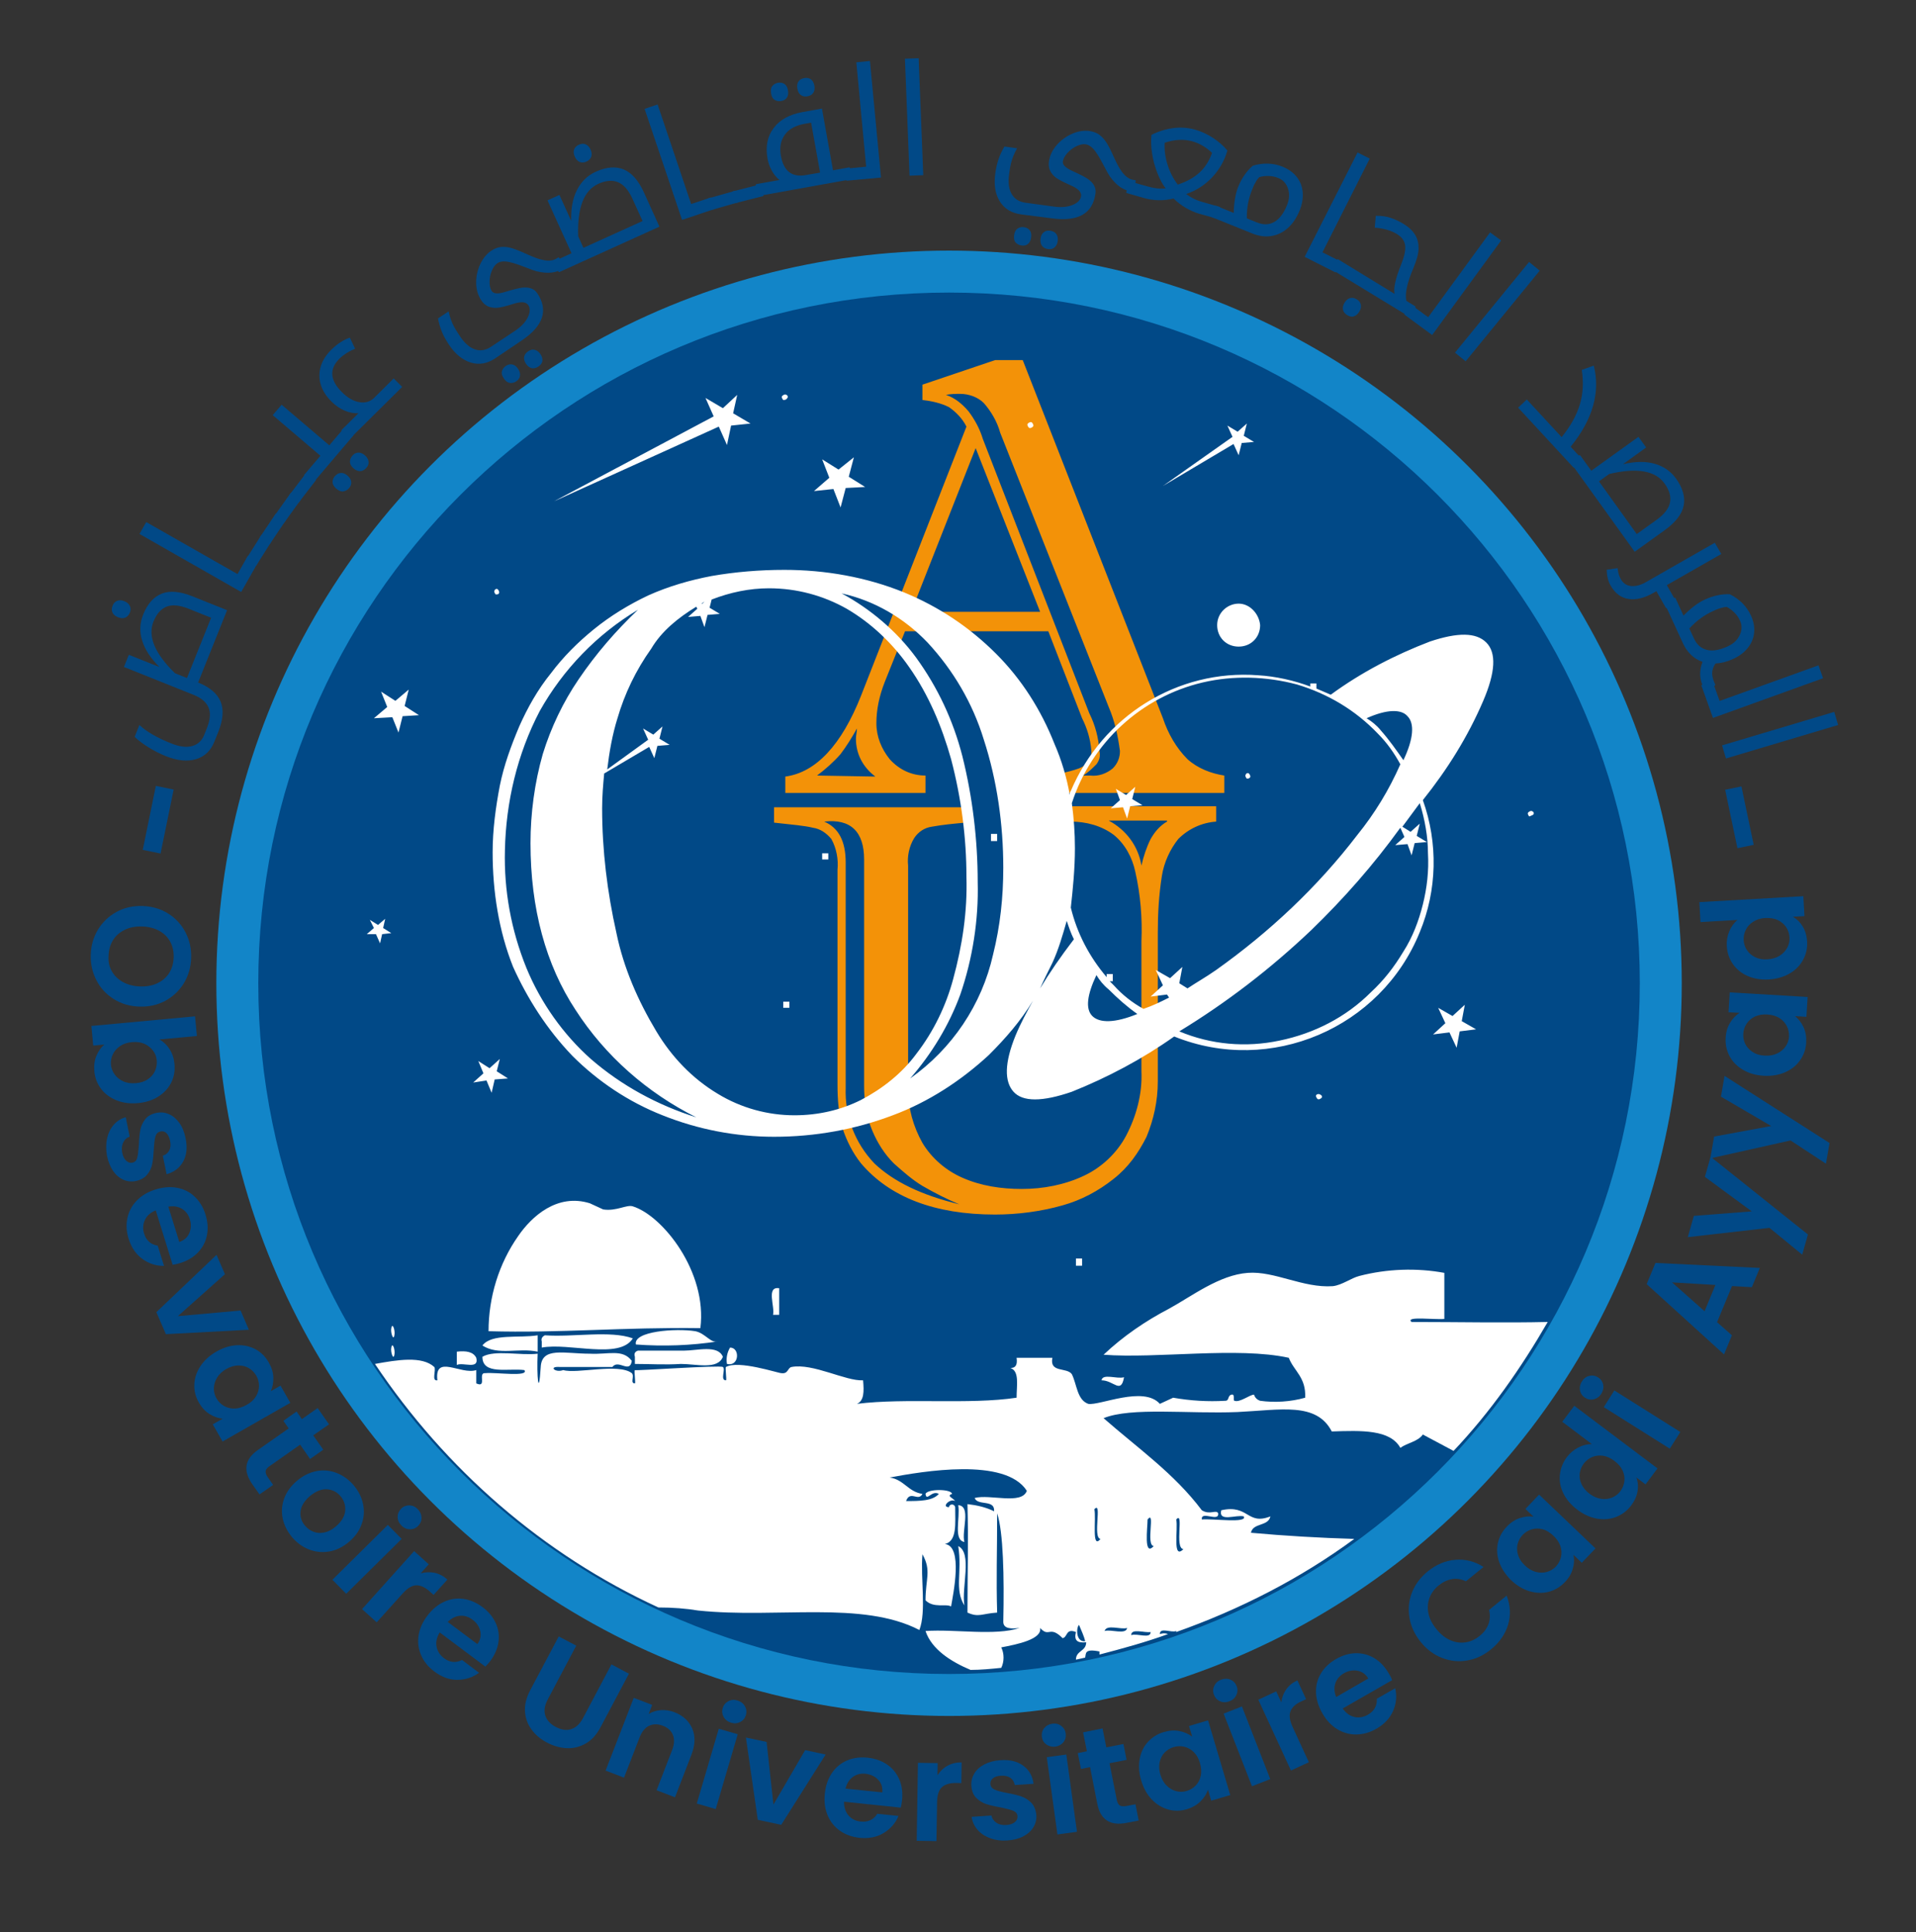 <?xml version="1.0" encoding="utf-8"?>
<!-- Generator: Adobe Illustrator 24.0.0, SVG Export Plug-In . SVG Version: 6.00 Build 0)  -->
<svg version="1.1" id="Calque_1" xmlns="http://www.w3.org/2000/svg" xmlns:xlink="http://www.w3.org/1999/xlink" x="0px" y="0px"
	 viewBox="0 0 187.23 188.82" style="enable-background:new 0 0 187.23 188.82;" xml:space="preserve">
<rect x="0" y="0" width="187.23" height="188.82" fill="#333333" stroke="none"/>
<style type="text/css">
	.st0{fill:#1285C8;}
	.st1{fill:#014987;}
	.st2{fill:#F39208;}
	.st3{fill:#FFFFFF;}
</style>
<g>
	<circle class="st0" cx="92.74" cy="96.09" r="71.6"/>
	<path class="st1" d="M160.24,96.09c0,37.3-30.2,67.5-67.5,67.5s-67.5-30.2-67.5-67.5s30.2-67.5,67.5-67.5l0,0
		C130.04,28.59,160.24,58.79,160.24,96.09z"/>
	<path class="st2" d="M104.64,80.29c1.5,0,3,0.4,4.2,1.3c1.1,0.9,1.8,2.2,2.1,3.6c0.5,2.2,0.7,4.5,0.6,6.8v12.7
		c0.1,2.2-0.5,4.4-1.5,6.3c-0.9,1.7-2.4,3.1-4.1,3.9c-1.9,0.9-4,1.3-6.1,1.3c-2,0-4-0.3-5.8-1.1c-1.6-0.7-3-1.9-3.9-3.4
		c-0.9-1.6-1.4-3.4-1.4-5.2v-21.9c-0.1-0.9,0.1-1.9,0.6-2.7c0.4-0.6,1-1,1.7-1.1c1.1-0.2,2.2-0.3,3.3-0.4v-1.5h-18.7v1.5
		c1.8,0.2,3,0.3,3.8,0.5c0.7,0.1,1.3,0.5,1.8,1.1c0.5,0.9,0.7,2,0.6,3v21c0,1.4,0.1,2.9,0.5,4.3c0.4,1.2,1,2.4,1.8,3.4
		c2.8,3.3,7.2,5,13.1,5c2.2,0,4.5-0.3,6.6-0.9c1.8-0.5,3.5-1.4,5-2.6c1.4-1.1,2.4-2.5,3.2-4.1c0.7-1.7,1.1-3.5,1.1-5.4v-14.5
		c0-1.9,0.1-3.7,0.4-5.6c0.2-1.3,0.8-2.6,1.6-3.6c1-1,2.3-1.6,3.7-1.7v-1.5h-14.2L104.64,80.29L104.64,80.29z M85.44,113.69
		c-1.9-2-2.9-4.6-2.8-7.4v-22c0-2.1-0.7-3.4-2.1-4c2.6-0.3,3.9,1,3.9,3.7v22.1c0,1.5,0.2,3,0.8,4.4c0.5,1.2,1.2,2.3,2.1,3.2
		c0.9,0.8,1.8,1.6,2.8,2.2c1.2,0.7,2.4,1.3,3.6,1.8C90.04,116.79,87.34,115.49,85.44,113.69z M114.04,80.29c-0.7,0.4-1.2,1-1.6,1.7
		c-0.4,0.8-0.7,1.7-0.9,2.6c-0.3-1.9-1.5-3.5-3.2-4.4h5.7V80.29z M116.04,74.19c-1.1-1.1-1.9-2.5-2.4-4l-13.7-35h-2.7l-7.1,2.4v1.5
		c0.9,0.1,1.8,0.3,2.6,0.7c0.7,0.5,1.3,1.1,1.7,1.9l-10.3,26.3c-1.9,4.8-4.4,7.5-7.4,7.9v1.6h13.7v-1.7c-1.4,0-2.6-0.6-3.5-1.6
		c-0.8-1-1.3-2.2-1.3-3.5c0-1.4,0.3-2.7,0.8-4l2-5h14l3.3,8.5c0.5,1,0.8,2,0.9,3.1c0.1,0.8-0.4,1.5-1.2,1.8
		c-1.1,0.4-2.3,0.6-3.4,0.7v1.7h17.6v-1.7C118.34,75.59,117.04,75.09,116.04,74.19L116.04,74.19z M79.84,75.79
		c0.8-0.6,1.6-1.3,2.3-2.1c0.6-0.8,1.1-1.6,1.6-2.5c0,0.3-0.1,0.7-0.1,1c0,1.5,0.7,2.8,1.9,3.7L79.84,75.79z M89.04,59.79l6.3-16
		l6.3,16H89.04z M108.74,75.09c-0.6,0.5-1.4,0.8-2.2,0.7h-0.7c0.5-0.3,0.9-0.7,1.3-1.1c0.3-0.4,0.4-0.8,0.3-1.3
		c-0.1-1.3-0.4-2.5-1-3.7l-10.4-26.8c-0.3-1-0.8-1.9-1.4-2.7c-0.6-0.7-1.3-1.3-2.2-1.6c0.5-0.1,0.9-0.1,1.4-0.1
		c0.8,0,1.7,0.3,2.3,0.9c0.7,0.8,1.3,1.8,1.6,2.9l10.6,26.8c0.6,1.4,0.9,2.8,1.1,4.3C109.44,73.99,109.24,74.59,108.74,75.09z"/>
	<path class="st3" d="M77.14,97.89h-0.6v0.6h0.6V97.89z M137.94,129.19c-0.7-0.6,2.3-0.2,3.2-0.3v-4.5c-2.7-0.5-5.6-0.4-8.3,0.3
		c-0.8,0.2-1.7,0.9-2.6,1c-2.9,0.2-5.7-1.5-8.3-1.3c-2.8,0.2-5.5,2.3-7.7,3.5c-2.3,1.2-4.5,2.7-6.4,4.5c5.2,0.4,13.1-0.8,18.1,0.3
		c0.5,1.3,1.7,1.9,1.6,3.9c-1.4,0.4-3,0.5-4.4,0.3c-0.3-0.1-0.5-0.3-0.6-0.6c-0.4,0-1.4,0.8-1.9,0.6c-0.2,0,0.1-0.7-0.3-0.6
		c-0.4,0.1-0.2,0.6-0.6,0.6c-1.7,0.1-3.4,0-5.1-0.3c-0.4,0.2-0.9,0.4-1.3,0.6c-1.6-1.8-5.9,0.2-7,0c-1.1-0.4-1.1-1.9-1.6-2.9
		c-0.5-0.7-2.2-0.1-1.9-1.6h-3.5c0.1,0.7-0.1,1-0.6,1c0.9,0.3,0.6,1.7,0.6,2.9c-4.7,0.7-10.8,0-15.6,0.6c0.7-0.3,0.7-1.2,0.6-2.3
		c-1.7,0.1-4.9-1.7-7-1.3c-0.4,0.1-0.3,0.7-1,0.6c-0.3,0-4.2-1.3-5.4-0.6c-0.1,0,0.1,1.3,0,1.3c-0.6,0,0-1.1-0.3-1.3
		c-0.3-0.2-8.7,0.4-8.6,0.3c-0.1,0.1,0.1,1.3,0,1.3c-0.5,0,0-0.7-0.3-1c-1.3-1-5.4,0.1-6.7-0.3c-0.8,0.3-1.5-0.4-0.3-0.3h5.1
		c0.6-0.8,1.7,0.7,1.9-0.6c-0.9-1.2-2.3-0.6-4.1-0.7c-2.5,0-4.7-0.7-4.8,1.3c-0.2,3.2-0.4,0.8-0.3-1.3c-1.7,0.2-4.2-0.4-5.4,0.3
		c0,1.8,2.5,1.1,4.1,1.3c0.5,0.7-2.8,0.2-3.8,0.3c-0.8-0.1,0.2,1.5-0.9,1v-1.3c-1.5,0.5-4.1-1.6-3.8,1c-0.6,0.1-0.1-1-0.3-1.3
		c-1.2-1.1-3.6-0.7-5.8-0.3c6.9,10.3,16.4,18.6,27.7,23.8c1.4,0,2.7,0.1,3.9,0.3c7.7,0.8,16-1,21.6,1.9c0.7-1.8,0.1-5,0.3-7.4
		c0.9,1.6,0.3,2.4,0.3,4.5c0.8,0.8,2,0.3,2.5,0.6c0.2-1.2,1.2-5.9-0.6-6.1c1.2-0.3,1-2,1-3.6c-0.1-0.4-0.6-0.3-0.6,0
		c-0.8,0,0.1-0.9,0.6-0.6c-0.2-0.3-0.9-0.5-0.3-0.7c-0.1-0.5-2.4-0.5-2.6,0c0.1,0.8,0.6-0.4,1.3,0c-0.6,0.7-1.9,0.7-3.2,0.7
		c0.4-1.1,1.2,0.1,1.6-0.7c-1.4-0.2-1.8-1.4-3.2-1.6c3.2-0.6,11.3-2,13.4,1.3c-0.5,1.4-3.6,0.3-5.1,0.7c0.3,0.8,2,0.1,1.9,1.3
		c-0.8-0.4-1.7-0.6-2.6-0.7c0.1,3.8,0,6.4,0,10.6c1.1,0.5,1.4,0.1,2.9,0c-0.1-3.4,0-5.8,0-9.7c0.6,1.8,0.7,6.2,0.6,10.6
		c0,0.7,0.8,0.7,1.6,0.6c-2.4,0.8-6.3,0.1-9.2,0.3c0.6,1.8,2.5,3,4.4,3.8c1,0,2-0.1,3-0.2c0.3-0.6,0.3-1.4,0-2
		c1.6-0.3,4-0.8,3.8-1.9c0.9,1,0.9-0.3,2.2,1c0.5-0.1,0.3-1,1.3-0.6c-0.2,0.8,0.1,1.1,1,1c0,0.9-1,0.8-1,1.7l0.9-0.2
		c0.1-0.4-0.1-0.9,1.4-0.6c0,0.1,0,0.2,0,0.3c2.3-0.6,4.5-1.2,6.7-2c-0.3-0.1-0.5-0.1-0.8,0c0-0.7,1.1-0.1,1.6-0.3c0,0,0,0,0,0.1
		c6.2-2.2,12.1-5.2,17.4-9.1c-3.4-0.1-6.8-0.3-10.1-0.6c0.2-1,1.7-0.6,1.9-1.6c-2.3,0.9-2.1-1.2-4.8-0.6c-0.3,1.2,1.5,0.4,2.2,0.6
		c0.4,0.7-3,0.2-4.1,0.3c-0.1-0.9,1.7,0.3,1.6-0.6c-0.2-0.4-0.8,0.2-1.6-0.3c-2.7-3.6-6.3-6.1-9.6-9c2.7-1.1,8.3-0.4,13.1-0.6
		c4.2-0.2,7.7-1,9.2,1.9c2.9-0.1,5.7-0.2,6.7,1.6c0.7-0.5,1.7-0.6,2.2-1.3l3,1.6c3.6-3.8,6.6-8.1,9.2-12.6
		C147.04,129.29,142.54,129.19,137.94,129.19z M104.84,158.79 M105.44,158.79c0.2,0.5,0.5,1.1,0.6,1.6
		C105.14,160.49,105.14,159.09,105.44,158.79z M114.94,148.49c0.8-0.9-0.2,2.8,0.7,2.9C114.54,152.49,115.14,149.39,114.94,148.49z
		 M106.94,147.49c0.8-0.9-0.2,2.8,0.6,2.9C106.64,151.49,107.14,148.39,106.94,147.49L106.94,147.49z M112.14,148.49
		c0.8-1-0.2,2.5,0.6,2.6C111.74,152.19,112.14,149.29,112.14,148.49z M112.44,159.49c0,0.7-1.3,0.1-1.9,0.3
		C110.54,159.09,111.84,159.59,112.44,159.49L112.44,159.49z M110.14,159.09c-0.1,0.7-1.6,0.1-2.2,0.3
		C108.14,158.69,109.54,159.29,110.14,159.09z M98.04,145.89 M109.84,134.59c-0.7,0.2-2.1-0.4-2.2,0.3
		C108.84,134.89,109.54,136.29,109.84,134.59L109.84,134.59z M94.24,150.69c-0.3-1.1,0.7-3.5-0.6-3.6
		C93.84,148.39,93.14,150.49,94.24,150.69z M97.44,81.49h-0.6v0.7h0.6V81.49z M93.64,151.09c0.4,2.6-0.4,4.2,0.6,5.8
		C93.94,155.09,95.04,151.79,93.64,151.09L93.64,151.09z M80.94,83.39h-0.6v0.6h0.6V83.39z M66.54,133.29c1.5,0,3.6,0.6,4.1-0.7
		c-0.5-1.2-2.5-0.6-3.8-0.6c-1.6,0-3.2,0-4.5,0c-0.3,0.1-0.4,0.3-0.3,0.6v0.7C63.44,133.29,65.04,133.39,66.54,133.29z
		 M46.54,132.69c-0.3-0.6-1-0.7-1.9-0.6v1.3C45.24,133.09,46.84,133.89,46.54,132.69z M61.84,130.79c-2.2-0.8-5.8-0.1-8.6-0.3
		c-0.2,0.1-0.4,0.3-0.3,0.6v0.6C55.64,131.19,60.54,132.89,61.84,130.79z M52.54,132.09v-1.6c-1.8,0.3-4.5-0.2-5.4,1
		C48.74,132.49,50.64,131.69,52.54,132.09z M71.04,133.29c1.2,0.3,1.3-1.6,0.3-1.6C71.04,132.19,70.94,132.79,71.04,133.29z
		 M62.14,131.39c2.7,0.2,5.4,0.1,8-0.3c-0.7,0.2-1.2-0.8-2.2-1C66.04,129.79,61.84,130.09,62.14,131.39z M61.84,117.89
		c-0.6-0.2-1.6,0.5-2.9,0.3c-0.4-0.2-0.9-0.4-1.3-0.6c-3.2-1-5.7,1.3-7,3.2c-1.9,2.7-2.9,6-2.9,9.3c6.9,0.2,13.2-0.4,20.7-0.3
		C69.14,124.29,64.74,118.79,61.84,117.89L61.84,117.89z M38.24,131.69c-0.1,0.4,0.2,1.3,0.3,0.7
		C38.64,131.89,38.34,131.09,38.24,131.69z M38.24,129.79c-0.1,0.4,0.2,1.3,0.3,0.7C38.64,129.99,38.34,129.19,38.24,129.79z
		 M105.74,123.69v-0.7h-0.6v0.7H105.74z M76.14,128.49v-2.6c-1.3-0.2-0.4,1.8-0.6,2.6H76.14z M149.84,79.59c0.1-0.1,0-0.3-0.1-0.3
		l0,0c-0.1-0.1-0.3,0-0.4,0.1c-0.1,0.1,0,0.3,0.1,0.4C149.64,79.69,149.74,79.69,149.84,79.59L149.84,79.59z M100.94,41.69
		c0.1-0.1,0-0.3-0.1-0.4c-0.1-0.1-0.3,0-0.4,0.1c-0.1,0.1,0,0.3,0.1,0.4S100.84,41.79,100.94,41.69L100.94,41.69z M48.74,57.99
		c0.1-0.1,0-0.3-0.1-0.4c-0.1-0.1-0.3,0-0.3,0.1l0,0c-0.1,0.1,0,0.3,0.1,0.4l0,0C48.54,58.09,48.74,58.09,48.74,57.99z M81.44,47.79
		l0.7,1.8l0.5-1.9l1.9-0.1l-1.6-1l0.5-1.9l-1.5,1.2l-1.6-1l0.7,1.8l-1.5,1.3L81.44,47.79z M76.94,38.89c0.1-0.1,0-0.3-0.1-0.3l0,0
		c-0.1-0.1-0.3,0-0.4,0.1c-0.1,0.1,0,0.3,0.1,0.4C76.64,39.09,76.84,39.09,76.94,38.89z M120.54,43.39l0.5,1.1l0.3-1.2l1.2-0.1
		l-1-0.6l0.3-1.2l-0.9,0.8l-1-0.6l0.5,1.1l-6.8,4.8L120.54,43.39z M70.24,41.69l0.8,1.8l0.4-1.9l1.9-0.2l-1.7-1l0.4-1.8l-1.4,1.3
		l-1.7-1l0.8,1.8l-15.6,8.3L70.24,41.69z M121.04,58.99c-1.1,0-2.1,0.9-2.1,2.1s0.9,2.1,2.1,2.1s2.1-0.9,2.1-2.1l0,0
		C123.04,59.99,122.14,58.99,121.04,58.99z M128.64,106.99c-0.1,0.1,0,0.3,0.1,0.4c0.1,0.1,0.3,0,0.4-0.1l0,0c0.1-0.1,0-0.3-0.1-0.3
		l0,0C128.94,106.89,128.74,106.89,128.64,106.99L128.64,106.99z M47.54,105.59l0.5,1.2l0.3-1.3l1.3-0.1l-1.1-0.7l0.3-1.2l-1,0.9
		l-1.1-0.7l0.5,1.2l-1,0.9L47.54,105.59z M38.34,70.09l0.6,1.5l0.4-1.6l1.6-0.1l-1.4-0.9l0.4-1.6l-1.3,1.1l-1.4-0.9l0.6,1.5
		l-1.3,1.1L38.34,70.09z M122.14,75.99c0.1-0.1,0-0.3-0.1-0.4c-0.1-0.1-0.3,0-0.3,0.1c-0.1,0.1,0,0.3,0.1,0.4l0,0
		C121.94,76.09,122.04,76.09,122.14,75.99z M36.74,91.29l0.4,0.9l0.2-0.9l0.9-0.1l-0.8-0.5l0.2-0.9l-0.7,0.6l-0.8-0.5l0.4,0.8
		l-0.7,0.6H36.74z M109.74,78.89l0.4,1.1l0.3-1.2l1.2-0.1l-1-0.6l0.3-1.2l-0.9,0.8l-1-0.6l0.4,1.1l-0.9,0.8L109.74,78.89z
		 M141.64,100.89l0.7,1.5l0.3-1.6l1.6-0.2l-1.4-0.8l0.3-1.6l-1.2,1.1l-1.4-0.8l0.7,1.5l-1.2,1.1L141.64,100.89z M55.94,103.19
		c2.5,2.5,5.5,4.5,8.8,5.8c3.5,1.4,7.2,2.1,10.9,2.1c4,0,7.9-0.7,11.6-2.1c3.5-1.3,6.7-3.4,9.4-5.9c1.6-1.6,3.1-3.3,4.3-5.3
		c-0.6,1.1-1.2,2.2-1.7,3.4c-1.1,2.7-1.1,4.5-0.2,5.5s2.8,1,5.7,0c3.5-1.4,6.9-3.2,10-5.4c9.4,3.8,20.2-0.8,24-10.2
		c1.7-4.1,1.8-8.7,0.3-12.9c2.4-3,4.4-6.2,5.9-9.7c1.2-2.8,1.3-4.7,0.3-5.7s-2.8-1-5.5-0.1c-3.4,1.3-6.7,3-9.7,5.2
		c-0.5-0.2-0.9-0.4-1.4-0.6v-0.5h-0.6v0.3c-1.6-0.6-3.4-1-5.1-1.1c-7.9-0.6-15.2,4-18.3,11.3c-0.1,0.1-0.1,0.3-0.1,0.4
		c-0.3-1.7-0.8-3.4-1.5-5c-1.3-3.3-3.2-6.3-5.7-8.8c-2.6-2.6-5.6-4.6-9-6c-3.7-1.5-7.7-2.2-11.7-2.2c-2.4,0-4.8,0.2-7.1,0.6
		c-2.1,0.4-4.2,1-6.2,1.9c-1.9,0.9-3.7,2-5.3,3.3s-3,2.7-4.2,4.3c-1.3,1.6-2.3,3.4-3.1,5.2c-0.8,1.9-1.5,3.8-1.9,5.8
		c-0.4,2.1-0.7,4.3-0.7,6.5c0,3.8,0.6,7.7,2,11.2C51.54,97.59,53.44,100.59,55.94,103.19z M106.74,99.29c-0.7-0.7-0.5-2.1,0.4-4
		c0.3,0.5,0.7,1,1.2,1.4c0.9,0.9,1.8,1.7,2.8,2.4C108.94,99.99,107.44,99.99,106.74,99.29z M114.94,97.19 M139.54,83.39
		c0.1,1.7-0.1,3.4-0.5,5c-0.4,1.6-1,3.2-1.9,4.6c-0.9,1.5-1.9,2.8-3.2,4c-2.4,2.4-5.5,4-8.9,4.7c-3.3,0.7-6.7,0.4-9.8-0.9
		c4.6-2.8,8.9-6.1,12.9-9.9c3.2-3.1,6.1-6.4,8.7-10l0.4,0.9l-0.9,0.8l1.2-0.1l0.4,1.1l0.3-1.2l1.2-0.1l-1-0.6l0.3-1.2l-0.9,0.8
		l-0.8-0.5c0.6-0.8,1.1-1.5,1.7-2.3C139.24,80.09,139.54,81.79,139.54,83.39z M137.54,69.99c0.7,0.7,0.6,2.2-0.4,4.3
		c-0.7-1-1.4-2-2.2-2.9c-0.4-0.5-0.9-0.9-1.4-1.2C135.54,69.29,136.94,69.29,137.54,69.99L137.54,69.99z M105.04,82.89
		c0-1.5-0.1-2.9-0.3-4.4c1.9-5.9,6.8-10.4,12.8-11.8c3-0.7,6.2-0.6,9.2,0.2c3,0.9,5.7,2.5,7.9,4.8c0.9,0.9,1.6,1.9,2.2,3
		c-1.1,2.5-2.5,4.8-4.2,6.9c-3.9,5.1-8.6,9.5-13.8,13.2c-1,0.7-1.9,1.2-2.8,1.8l-0.8-0.5l0.3-1.6l-1.2,1.1l-1.4-0.8l0.7,1.5
		l-1.2,1.1l1.6-0.2l0.2,0.3c-0.8,0.4-1.6,0.8-2.5,1.1c-1.1-0.6-2.1-1.4-2.9-2.3c-0.1-0.1-0.3-0.3-0.4-0.4h0.3v-0.7h-0.6v0.3
		c-1.7-2-2.9-4.3-3.5-6.8C104.84,86.89,105.04,84.89,105.04,82.89z M102.84,94.09c0.6-1.3,1-2.7,1.4-4.1c0.2,0.6,0.4,1.2,0.7,1.8
		c-1.3,1.7-2.4,3.3-3.3,4.8C102.04,95.69,102.44,94.89,102.84,94.09z M90.64,62.79c2.5,2.7,4.4,5.9,5.5,9.5c1.3,4,1.9,8.3,1.9,12.5
		c0,2.9-0.3,5.7-1,8.5c-1.1,4.9-4,9.2-8.1,12.1c2.1-2.4,3.8-5.2,4.9-8.2c1.2-3.5,1.8-7.3,1.7-11c0-4.1-0.5-8.3-1.5-12.3
		c-0.9-3.5-2.4-6.7-4.5-9.6c-1.9-2.6-4.5-4.8-7.3-6.3C85.44,58.69,88.34,60.39,90.64,62.79z M68.84,58.79l-0.2,0.2h-0.1L68.84,58.79
		z M68.04,59.29l0.1,0.2l-0.9,0.8l1.2-0.1l0.4,1.1l0.3-1.2l1.2-0.1l-1-0.6l0.2-0.8c1.8-0.7,3.7-1.1,5.6-1.1c2.7,0,5.3,0.7,7.6,2
		c2.4,1.4,4.5,3.4,6.1,5.7c1.9,2.7,3.2,5.8,4.1,9c1,3.8,1.5,7.7,1.5,11.5c0.1,3.4-0.4,6.7-1.3,10c-0.7,2.6-1.9,5.1-3.6,7.3
		c-1.4,1.9-3.3,3.4-5.4,4.5c-2,1-4.2,1.5-6.5,1.5c-2.6,0-5.2-0.7-7.5-2.1c-2.5-1.5-4.5-3.6-6-6.1c-1.8-3-3.2-6.2-3.9-9.6
		c-0.9-4-1.4-8.1-1.4-12.2c0-1.2,0.1-2.3,0.2-3.4l4.4-2.6l0.5,1.1l0.3-1.2l1.2-0.1l-1-0.6l0.3-1.2l-0.9,0.8l-1-0.6l0.5,1.1l-4,2.9
		c0.2-1.7,0.5-3.4,1-5c0.7-2.4,1.8-4.7,3.3-6.8C64.64,61.69,66.24,60.39,68.04,59.29L68.04,59.29z M52.74,69.49
		c2.3-4.1,5.6-7.5,9.6-9.9c-2.2,2.1-4.1,4.3-5.8,6.8c-1.5,2.2-2.7,4.7-3.5,7.3c-0.8,2.8-1.2,5.8-1.2,8.7c0,6.4,1.5,11.9,4.4,16.3
		c2.9,4.5,7,8.1,11.8,10.5c-3.8-1.2-7.3-3.1-10.3-5.7c-2.7-2.4-4.9-5.5-6.3-8.9c-1.5-3.7-2.2-7.6-2.1-11.5
		C49.44,78.39,50.54,73.69,52.74,69.49z"/>
</g>
<g>
	<path class="st1" d="M15.69,83.41l-1.74-0.36l1.28-6.25l1.74,0.36L15.69,83.41z"/>
	<path class="st1" d="M9.57,90.85c0.45-0.74,1.05-1.31,1.81-1.73c0.76-0.42,1.61-0.61,2.56-0.58c0.93,0.03,1.77,0.28,2.5,0.74
		c0.73,0.46,1.3,1.08,1.69,1.84c0.4,0.77,0.58,1.6,0.55,2.5c-0.03,0.91-0.27,1.73-0.71,2.46c-0.45,0.73-1.05,1.3-1.81,1.72
		c-0.76,0.41-1.61,0.6-2.54,0.57c-0.94-0.03-1.78-0.28-2.51-0.74c-0.73-0.46-1.3-1.07-1.69-1.84c-0.4-0.77-0.58-1.6-0.55-2.5
		C8.89,92.41,9.13,91.59,9.57,90.85z M10.92,94.9c0.25,0.45,0.61,0.8,1.09,1.07c0.48,0.26,1.04,0.41,1.68,0.43
		c0.64,0.02,1.21-0.08,1.7-0.32s0.87-0.56,1.14-0.99c0.27-0.43,0.42-0.94,0.44-1.51s-0.09-1.09-0.33-1.54
		c-0.24-0.45-0.6-0.81-1.07-1.07c-0.47-0.26-1.03-0.41-1.67-0.43c-0.64-0.02-1.21,0.08-1.7,0.32s-0.88,0.57-1.15,1
		s-0.42,0.94-0.44,1.52C10.56,93.94,10.67,94.45,10.92,94.9z"/>
	<path class="st1" d="M16.57,102.53c0.27,0.41,0.43,0.9,0.48,1.45c0.06,0.65-0.04,1.25-0.31,1.8c-0.27,0.55-0.69,1.01-1.25,1.37
		s-1.23,0.58-2,0.65c-0.78,0.07-1.48-0.02-2.1-0.27s-1.13-0.62-1.51-1.12c-0.38-0.5-0.6-1.07-0.66-1.71
		c-0.05-0.57,0.01-1.07,0.2-1.52s0.44-0.81,0.77-1.1l-1.08,0.1l-0.18-1.92l10.13-0.94l0.18,1.92l-3.66,0.34
		C15.98,101.8,16.3,102.11,16.57,102.53z M14.46,105.46c0.32-0.22,0.55-0.49,0.69-0.81c0.14-0.32,0.2-0.66,0.17-1.02
		c-0.03-0.35-0.15-0.67-0.36-0.95s-0.49-0.51-0.84-0.67c-0.36-0.16-0.76-0.21-1.22-0.17c-0.46,0.04-0.85,0.17-1.17,0.39
		c-0.32,0.22-0.56,0.49-0.71,0.81s-0.21,0.66-0.18,1c0.03,0.36,0.16,0.68,0.37,0.97c0.21,0.29,0.49,0.51,0.85,0.67
		c0.35,0.16,0.77,0.21,1.23,0.17C13.76,105.81,14.15,105.68,14.46,105.46z"/>
	<path class="st1" d="M10.47,111.23c0.12-0.53,0.34-0.97,0.66-1.33s0.71-0.6,1.16-0.72l0.38,1.9c-0.28,0.09-0.49,0.28-0.63,0.57
		s-0.17,0.61-0.1,0.98c0.07,0.36,0.2,0.63,0.39,0.8c0.18,0.17,0.39,0.24,0.61,0.19c0.24-0.05,0.4-0.21,0.47-0.48
		s0.12-0.69,0.16-1.26c0.02-0.58,0.07-1.07,0.14-1.45c0.07-0.38,0.23-0.73,0.48-1.05c0.24-0.32,0.62-0.53,1.12-0.63
		c0.41-0.08,0.81-0.04,1.2,0.13s0.73,0.46,1.02,0.86s0.49,0.91,0.61,1.51c0.18,0.89,0.1,1.64-0.24,2.26
		c-0.34,0.62-0.88,1.03-1.62,1.24l-0.37-1.81c0.29-0.09,0.5-0.26,0.63-0.51c0.13-0.26,0.16-0.57,0.08-0.94
		c-0.07-0.34-0.19-0.59-0.35-0.75c-0.16-0.16-0.36-0.22-0.58-0.17c-0.25,0.05-0.42,0.21-0.5,0.49c-0.08,0.28-0.13,0.7-0.16,1.25
		c-0.03,0.57-0.08,1.04-0.15,1.42c-0.07,0.38-0.23,0.73-0.48,1.04c-0.25,0.32-0.62,0.53-1.11,0.64c-0.43,0.09-0.84,0.05-1.23-0.12
		c-0.39-0.17-0.73-0.46-1.01-0.86c-0.28-0.41-0.48-0.91-0.6-1.5C10.35,112.33,10.35,111.76,10.47,111.23z"/>
	<path class="st1" d="M16.87,123.6l-1.65-5.32c-0.51,0.21-0.87,0.52-1.06,0.94c-0.2,0.42-0.22,0.86-0.08,1.33
		c0.21,0.68,0.66,1.08,1.33,1.18l0.62,1.98c-0.77,0.01-1.47-0.22-2.1-0.67c-0.64-0.46-1.09-1.12-1.36-1.98
		c-0.22-0.7-0.26-1.38-0.12-2.03s0.44-1.22,0.92-1.71c0.47-0.49,1.08-0.85,1.83-1.08c0.75-0.23,1.46-0.29,2.13-0.16
		c0.66,0.13,1.24,0.42,1.71,0.88c0.48,0.46,0.83,1.04,1.05,1.76c0.21,0.69,0.26,1.36,0.13,2c-0.13,0.64-0.42,1.2-0.87,1.67
		c-0.45,0.47-1.03,0.82-1.74,1.04C17.33,123.52,17.09,123.57,16.87,123.6z M17.52,121.37c0.47-0.16,0.8-0.44,0.98-0.87
		s0.2-0.87,0.05-1.35c-0.14-0.46-0.4-0.8-0.77-1.02c-0.37-0.22-0.81-0.3-1.33-0.21L17.52,121.37z"/>
	<path class="st1" d="M17.38,128.62l6.13-0.55l0.81,1.88l-8.11,0.43l-0.93-2.15l5.88-5.6l0.82,1.89L17.38,128.62z"/>
	<path class="st1" d="M23.16,131.46c0.67-0.03,1.27,0.11,1.82,0.4c0.54,0.3,0.97,0.73,1.29,1.3c0.28,0.49,0.43,0.98,0.44,1.47
		c0.01,0.48-0.07,0.92-0.24,1.32l0.94-0.54l0.96,1.68l-6.62,3.78l-0.96-1.68l0.97-0.55c-0.43-0.04-0.86-0.19-1.28-0.45
		c-0.42-0.26-0.77-0.64-1.05-1.13c-0.32-0.56-0.47-1.15-0.44-1.77c0.02-0.62,0.22-1.21,0.59-1.78c0.37-0.56,0.89-1.04,1.57-1.43
		C21.82,131.7,22.49,131.49,23.16,131.46z M25.01,136.46c0.2-0.33,0.3-0.67,0.3-1.03s-0.09-0.69-0.27-1
		c-0.18-0.31-0.42-0.55-0.72-0.73c-0.3-0.18-0.64-0.26-1.03-0.26c-0.38,0-0.77,0.12-1.17,0.34c-0.4,0.23-0.7,0.51-0.9,0.84
		c-0.21,0.33-0.31,0.68-0.32,1.04c-0.01,0.36,0.08,0.69,0.25,0.99c0.18,0.31,0.42,0.56,0.73,0.74c0.31,0.18,0.66,0.27,1.04,0.26
		c0.38-0.01,0.78-0.13,1.18-0.36C24.51,137.07,24.81,136.79,25.01,136.46z"/>
	<path class="st1" d="M29.33,141.18l-3.02,2.12c-0.21,0.15-0.33,0.3-0.35,0.47c-0.02,0.17,0.05,0.37,0.22,0.61l0.51,0.73l-1.33,0.93
		l-0.7-0.99c-0.93-1.33-0.75-2.45,0.54-3.35l3.01-2.11l-0.52-0.74l1.29-0.91l0.52,0.74l1.54-1.08l1.11,1.59l-1.54,1.08l0.98,1.4
		l-1.29,0.91L29.33,141.18z"/>
	<path class="st1" d="M27.62,148.36c-0.13-0.66-0.08-1.31,0.16-1.95c0.24-0.64,0.66-1.21,1.25-1.71c0.6-0.5,1.23-0.81,1.91-0.94
		s1.33-0.06,1.97,0.19c0.63,0.25,1.19,0.65,1.66,1.21c0.47,0.56,0.78,1.17,0.91,1.84c0.14,0.67,0.09,1.32-0.15,1.97
		c-0.23,0.65-0.65,1.22-1.24,1.72c-0.6,0.5-1.23,0.81-1.92,0.93c-0.68,0.11-1.34,0.05-1.98-0.2c-0.64-0.25-1.19-0.66-1.67-1.22
		C28.06,149.63,27.75,149.02,27.62,148.36z M30.64,149.69c0.33,0.13,0.68,0.15,1.06,0.07c0.38-0.08,0.75-0.27,1.12-0.59
		c0.55-0.47,0.86-0.97,0.91-1.51s-0.1-1.02-0.45-1.44c-0.35-0.42-0.8-0.65-1.34-0.68c-0.54-0.03-1.08,0.19-1.64,0.65
		c-0.55,0.47-0.86,0.96-0.93,1.49c-0.06,0.53,0.08,1,0.44,1.42C30.04,149.37,30.31,149.57,30.64,149.69z"/>
	<path class="st1" d="M39.25,150.39l-5.42,5.36l-1.35-1.37l5.42-5.36L39.25,150.39z M38.86,148.25c-0.01-0.31,0.11-0.58,0.33-0.81
		c0.23-0.23,0.5-0.33,0.81-0.33c0.31,0.01,0.59,0.13,0.82,0.37c0.24,0.24,0.36,0.52,0.37,0.83s-0.11,0.58-0.33,0.81
		c-0.23,0.23-0.5,0.33-0.81,0.33c-0.31-0.01-0.59-0.13-0.82-0.37C38.98,148.83,38.86,148.56,38.86,148.25z"/>
	<path class="st1" d="M42.47,153.7c0.45,0.1,0.87,0.32,1.25,0.66l-1.35,1.5l-0.38-0.34c-0.45-0.4-0.88-0.6-1.3-0.6
		c-0.42,0.01-0.86,0.27-1.34,0.8l-2.54,2.82l-1.43-1.29l5.09-5.67l1.43,1.29l-0.79,0.88C41.57,153.63,42.02,153.61,42.47,153.7z"/>
	<path class="st1" d="M47.43,162.87l-4.46-3.34c-0.29,0.47-0.4,0.93-0.31,1.38s0.32,0.83,0.72,1.13c0.57,0.43,1.16,0.49,1.77,0.18
		l1.66,1.25c-0.62,0.46-1.32,0.68-2.1,0.69s-1.54-0.27-2.26-0.81c-0.59-0.44-1.02-0.96-1.29-1.58c-0.27-0.61-0.36-1.25-0.26-1.92
		c0.1-0.67,0.38-1.32,0.85-1.94c0.47-0.63,1.02-1.09,1.63-1.37s1.25-0.38,1.9-0.29c0.65,0.09,1.28,0.36,1.88,0.81
		c0.58,0.43,1,0.95,1.28,1.54c0.27,0.59,0.36,1.21,0.27,1.86c-0.09,0.65-0.36,1.27-0.8,1.86C47.75,162.53,47.59,162.71,47.43,162.87
		z M46.65,160.67c0.29-0.4,0.38-0.83,0.28-1.27c-0.1-0.45-0.35-0.82-0.76-1.12c-0.38-0.29-0.79-0.41-1.22-0.38
		c-0.43,0.04-0.83,0.24-1.2,0.6L46.65,160.67z"/>
	<path class="st1" d="M56.31,160.82l-2.78,5.25c-0.31,0.58-0.39,1.09-0.25,1.56c0.14,0.46,0.48,0.84,1.02,1.13
		c0.55,0.29,1.06,0.37,1.52,0.22c0.46-0.15,0.84-0.5,1.15-1.08l2.78-5.25l1.71,0.91l-2.78,5.24c-0.38,0.72-0.86,1.25-1.44,1.58
		c-0.58,0.33-1.19,0.49-1.85,0.46s-1.3-0.21-1.94-0.55c-0.63-0.33-1.14-0.76-1.52-1.29c-0.38-0.52-0.59-1.11-0.63-1.77
		s0.14-1.35,0.52-2.07l2.78-5.24L56.31,160.82z"/>
	<path class="st1" d="M67.65,168.93c0.31,0.74,0.29,1.58-0.08,2.54l-1.61,4.17l-1.8-0.69l1.52-3.93c0.22-0.57,0.24-1.05,0.08-1.47
		c-0.17-0.41-0.49-0.71-0.98-0.9c-0.5-0.19-0.95-0.19-1.35,0c-0.4,0.19-0.71,0.57-0.93,1.14l-1.52,3.93l-1.8-0.69l2.75-7.11
		l1.8,0.69l-0.34,0.88c0.36-0.21,0.76-0.34,1.2-0.37c0.44-0.03,0.88,0.04,1.33,0.21C66.75,167.66,67.33,168.19,67.65,168.93z"/>
	<path class="st1" d="M72.09,169.48l-2.15,7.31l-1.85-0.54l2.15-7.31L72.09,169.48z M70.72,167.8c-0.15-0.27-0.19-0.56-0.1-0.87
		c0.09-0.31,0.27-0.53,0.55-0.68s0.58-0.17,0.9-0.07c0.33,0.1,0.56,0.28,0.72,0.55c0.15,0.27,0.19,0.56,0.1,0.87
		c-0.09,0.31-0.27,0.53-0.55,0.68c-0.28,0.14-0.58,0.17-0.9,0.07C71.11,168.25,70.87,168.06,70.72,167.8z"/>
	<path class="st1" d="M75.58,176.35l3.1-5.32l2,0.43l-4.34,6.87l-2.29-0.49l-1.16-8.04l2.02,0.43L75.58,176.35z"/>
	<path class="st1" d="M88.02,176.65l-5.54-0.58c-0.01,0.55,0.14,1,0.44,1.35s0.7,0.54,1.2,0.59c0.71,0.07,1.25-0.18,1.61-0.76
		l2.07,0.21c-0.29,0.71-0.78,1.26-1.45,1.67c-0.67,0.41-1.46,0.56-2.36,0.47c-0.73-0.08-1.37-0.31-1.91-0.69s-0.95-0.89-1.21-1.52
		c-0.26-0.63-0.35-1.33-0.27-2.1c0.08-0.78,0.31-1.46,0.69-2.02c0.38-0.56,0.88-0.97,1.48-1.23c0.61-0.26,1.29-0.35,2.03-0.27
		c0.72,0.08,1.35,0.3,1.89,0.67c0.54,0.37,0.93,0.86,1.19,1.46s0.34,1.27,0.27,2.01C88.12,176.19,88.08,176.43,88.02,176.65z
		 M86.22,175.16c0.04-0.49-0.09-0.91-0.41-1.24c-0.32-0.33-0.72-0.52-1.23-0.58c-0.47-0.05-0.89,0.05-1.24,0.31
		c-0.35,0.25-0.59,0.63-0.72,1.14L86.22,175.16z"/>
	<path class="st1" d="M92.6,172.55c0.4-0.22,0.86-0.33,1.37-0.32l-0.03,2.02l-0.51-0.01c-0.6-0.01-1.06,0.13-1.38,0.4
		c-0.31,0.28-0.47,0.77-0.48,1.48l-0.06,3.8l-1.93-0.03l0.12-7.62l1.93,0.03l-0.02,1.18C91.87,173.08,92.19,172.77,92.6,172.55z"/>
	<path class="st1" d="M96.74,179.63c-0.51-0.19-0.92-0.47-1.23-0.83c-0.31-0.37-0.5-0.78-0.56-1.25l1.93-0.13
		c0.06,0.29,0.22,0.52,0.48,0.7c0.26,0.18,0.58,0.25,0.96,0.23c0.37-0.02,0.65-0.12,0.84-0.28c0.2-0.16,0.29-0.35,0.27-0.58
		c-0.02-0.25-0.15-0.42-0.41-0.53c-0.26-0.11-0.67-0.21-1.23-0.33c-0.58-0.1-1.05-0.21-1.42-0.33c-0.37-0.12-0.7-0.33-0.98-0.61
		c-0.28-0.28-0.44-0.68-0.47-1.2c-0.03-0.42,0.07-0.81,0.29-1.18s0.55-0.66,0.99-0.89c0.44-0.23,0.97-0.37,1.58-0.41
		c0.91-0.06,1.64,0.12,2.21,0.54c0.57,0.42,0.91,1.01,1.01,1.77l-1.84,0.12c-0.05-0.3-0.19-0.53-0.42-0.7
		c-0.24-0.16-0.54-0.23-0.92-0.21c-0.35,0.02-0.61,0.1-0.79,0.25c-0.18,0.14-0.26,0.33-0.25,0.55c0.02,0.26,0.16,0.44,0.42,0.56
		c0.26,0.12,0.67,0.22,1.22,0.33c0.56,0.1,1.02,0.21,1.39,0.34s0.69,0.33,0.97,0.62c0.28,0.29,0.44,0.69,0.49,1.19
		c0.03,0.44-0.07,0.84-0.29,1.2c-0.22,0.36-0.55,0.66-0.99,0.89c-0.44,0.23-0.96,0.36-1.57,0.4
		C97.81,179.9,97.25,179.82,96.74,179.63z"/>
	<path class="st1" d="M102.25,170.48c-0.25-0.18-0.4-0.43-0.44-0.75c-0.04-0.32,0.03-0.6,0.22-0.84c0.19-0.24,0.46-0.39,0.79-0.44
		c0.34-0.05,0.63,0.02,0.88,0.21s0.4,0.43,0.44,0.75c0.04,0.32-0.03,0.6-0.22,0.84c-0.19,0.24-0.46,0.39-0.79,0.44
		C102.8,170.73,102.51,170.66,102.25,170.48z M104.2,171.46l1.04,7.55l-1.91,0.26l-1.04-7.55L104.2,171.46z"/>
	<path class="st1" d="M108.42,172.31l0.72,3.62c0.05,0.25,0.15,0.42,0.29,0.51c0.14,0.09,0.36,0.1,0.65,0.05l0.88-0.17l0.31,1.59
		l-1.19,0.23c-1.59,0.31-2.54-0.3-2.85-1.85l-0.71-3.6l-0.89,0.18l-0.31-1.55l0.89-0.18l-0.37-1.85l1.9-0.38l0.37,1.85l1.67-0.33
		l0.31,1.55L108.42,172.31z"/>
	<path class="st1" d="M111.37,171.89c0.12-0.66,0.39-1.22,0.81-1.67s0.93-0.78,1.56-0.96c0.54-0.16,1.05-0.19,1.53-0.09
		c0.47,0.1,0.88,0.28,1.23,0.54l-0.31-1.04l1.86-0.55l2.17,7.3l-1.86,0.55l-0.32-1.07c-0.13,0.41-0.38,0.79-0.73,1.14
		c-0.35,0.35-0.8,0.6-1.34,0.77c-0.62,0.18-1.22,0.19-1.82,0.02s-1.13-0.49-1.6-0.98c-0.47-0.49-0.81-1.11-1.03-1.85
		C111.29,173.25,111.25,172.55,111.37,171.89z M116.66,171.23c-0.27-0.27-0.58-0.44-0.93-0.53s-0.7-0.07-1.04,0.03
		c-0.34,0.1-0.63,0.28-0.88,0.53s-0.4,0.57-0.49,0.94c-0.08,0.38-0.06,0.78,0.07,1.22c0.13,0.44,0.33,0.8,0.61,1.07
		c0.28,0.28,0.59,0.46,0.94,0.55c0.35,0.09,0.69,0.08,1.02-0.02c0.34-0.1,0.64-0.28,0.89-0.54c0.25-0.26,0.41-0.58,0.49-0.95
		c0.08-0.37,0.05-0.78-0.08-1.23C117.14,171.85,116.93,171.5,116.66,171.23z"/>
	<path class="st1" d="M119.24,166.26c-0.29-0.12-0.49-0.33-0.61-0.63c-0.12-0.3-0.11-0.59,0.02-0.87c0.13-0.28,0.35-0.49,0.67-0.61
		c0.32-0.12,0.62-0.13,0.91-0.01c0.29,0.12,0.49,0.33,0.61,0.63s0.11,0.59-0.02,0.87s-0.35,0.49-0.67,0.61
		C119.83,166.38,119.52,166.38,119.24,166.26z M121.36,166.76l2.77,7.1l-1.79,0.7l-2.77-7.1L121.36,166.76z"/>
	<path class="st1" d="M125.68,165.1c0.27-0.38,0.63-0.67,1.1-0.89l0.85,1.84l-0.46,0.21c-0.55,0.25-0.9,0.57-1.06,0.96
		s-0.09,0.9,0.2,1.54l1.59,3.45l-1.75,0.81l-3.19-6.92l1.75-0.81l0.5,1.07C125.26,165.9,125.42,165.48,125.68,165.1z"/>
	<path class="st1" d="M136.04,164.19l-4.83,2.77c0.31,0.45,0.7,0.73,1.14,0.83c0.45,0.1,0.89,0.03,1.32-0.22
		c0.62-0.36,0.91-0.88,0.87-1.56l1.8-1.03c0.17,0.75,0.11,1.48-0.2,2.2c-0.31,0.72-0.85,1.31-1.64,1.76
		c-0.64,0.37-1.29,0.55-1.96,0.56s-1.29-0.17-1.87-0.52c-0.58-0.35-1.06-0.87-1.45-1.55c-0.39-0.68-0.6-1.36-0.62-2.04
		c-0.02-0.68,0.14-1.3,0.48-1.86c0.34-0.57,0.84-1.04,1.49-1.41c0.63-0.36,1.27-0.55,1.92-0.56c0.65-0.01,1.26,0.15,1.82,0.49
		c0.56,0.34,1.02,0.83,1.39,1.47C135.85,163.75,135.96,163.98,136.04,164.19z M133.71,164.03c-0.25-0.42-0.61-0.68-1.06-0.76
		c-0.45-0.08-0.89,0-1.33,0.25c-0.41,0.24-0.69,0.56-0.83,0.98c-0.14,0.41-0.11,0.86,0.08,1.34L133.71,164.03z"/>
	<path class="st1" d="M137.73,158.08c-0.14-0.85-0.06-1.67,0.25-2.46c0.31-0.79,0.82-1.47,1.53-2.05c0.83-0.68,1.73-1.06,2.71-1.14
		c0.97-0.08,1.89,0.15,2.75,0.7l-1.72,1.4c-0.46-0.22-0.92-0.29-1.37-0.21s-0.88,0.28-1.29,0.61c-0.43,0.35-0.74,0.77-0.91,1.25
		s-0.2,0.98-0.09,1.5s0.37,1.03,0.78,1.53c0.4,0.49,0.84,0.85,1.34,1.07c0.49,0.22,0.99,0.29,1.49,0.22c0.5-0.07,0.97-0.29,1.4-0.64
		c0.41-0.33,0.69-0.71,0.85-1.14c0.16-0.43,0.18-0.9,0.06-1.39l1.72-1.4c0.37,0.96,0.42,1.91,0.14,2.84s-0.84,1.74-1.68,2.42
		c-0.71,0.58-1.48,0.94-2.32,1.08c-0.84,0.14-1.65,0.06-2.45-0.25c-0.8-0.31-1.5-0.83-2.09-1.56S137.87,158.93,137.73,158.08z"/>
	<path class="st1" d="M146.5,152.65c-0.22-0.63-0.26-1.25-0.13-1.85c0.13-0.6,0.42-1.14,0.87-1.61c0.39-0.41,0.82-0.69,1.28-0.84
		c0.46-0.15,0.9-0.2,1.33-0.14l-0.79-0.75l1.34-1.4l5.51,5.26l-1.34,1.4l-0.81-0.77c0.09,0.43,0.07,0.88-0.07,1.35
		c-0.13,0.48-0.39,0.92-0.79,1.33c-0.44,0.46-0.97,0.77-1.57,0.93c-0.6,0.15-1.23,0.13-1.87-0.06c-0.65-0.19-1.25-0.56-1.82-1.1
		C147.11,153.86,146.72,153.28,146.5,152.65z M150.76,149.45c-0.37-0.1-0.72-0.1-1.07,0c-0.34,0.1-0.64,0.28-0.89,0.54
		s-0.41,0.56-0.5,0.9s-0.07,0.69,0.04,1.06c0.11,0.37,0.33,0.71,0.67,1.03c0.33,0.32,0.69,0.53,1.06,0.63
		c0.38,0.1,0.74,0.1,1.08,0.01c0.34-0.1,0.64-0.27,0.88-0.52c0.25-0.26,0.41-0.56,0.5-0.91s0.07-0.71-0.04-1.07
		c-0.12-0.36-0.34-0.71-0.68-1.03S151.13,149.55,150.76,149.45z"/>
	<path class="st1" d="M152.77,145.94c-0.29-0.6-0.41-1.21-0.34-1.83s0.29-1.19,0.68-1.71c0.3-0.4,0.67-0.71,1.11-0.94
		c0.44-0.23,0.89-0.34,1.33-0.34l-2.89-2.18l1.18-1.56l8.13,6.12l-1.17,1.56l-0.9-0.68c0.16,0.42,0.2,0.87,0.12,1.35
		c-0.08,0.48-0.29,0.95-0.63,1.4c-0.39,0.51-0.87,0.88-1.46,1.11c-0.58,0.23-1.21,0.28-1.87,0.17c-0.66-0.12-1.31-0.41-1.93-0.88
		C153.52,147.07,153.07,146.54,152.77,145.94z M156.64,142.26c-0.38-0.05-0.73-0.01-1.06,0.13c-0.33,0.14-0.6,0.36-0.82,0.64
		c-0.21,0.29-0.34,0.6-0.39,0.95c-0.04,0.35,0.01,0.7,0.17,1.05s0.42,0.67,0.78,0.94c0.37,0.28,0.74,0.44,1.13,0.5
		s0.75,0.02,1.08-0.12c0.33-0.14,0.6-0.34,0.81-0.62c0.21-0.29,0.34-0.61,0.39-0.96s-0.01-0.71-0.17-1.06
		c-0.16-0.35-0.42-0.66-0.8-0.94C157.39,142.48,157.01,142.32,156.64,142.26z"/>
	<path class="st1" d="M155.76,136.74c-0.3,0.08-0.59,0.03-0.86-0.14c-0.27-0.17-0.44-0.41-0.5-0.71c-0.06-0.3,0-0.6,0.18-0.89
		c0.18-0.29,0.42-0.47,0.72-0.54c0.3-0.08,0.59-0.03,0.86,0.14c0.27,0.17,0.44,0.41,0.5,0.71s0,0.6-0.18,0.89
		S156.06,136.66,155.76,136.74z M157.75,135.88l6.45,4.06l-1.03,1.63l-6.45-4.06L157.75,135.88z"/>
	<path class="st1" d="M169.25,125.68l-1.46,3.53l1.45,1.28l-0.77,1.87l-7.56-6.87l0.86-2.07l10.2,0.49l-0.78,1.88L169.25,125.68z
		 M167.63,125.57l-4.24-0.25l3.18,2.82L167.63,125.57z"/>
	<path class="st1" d="M167.16,113.04l9.51,7.6l-0.56,1.97l-3.2-2.62l-7.98,0.91l0.59-2.08l5.66-0.44l-4.58-3.37L167.16,113.04z"/>
	<path class="st1" d="M168.52,105.14l10.26,6.56l-0.35,2.02l-3.46-2.27l-7.84,1.75l0.37-2.13l5.58-1.03l-4.91-2.87L168.52,105.14z"
		/>
	<path class="st1" d="M170.31,104.54c-0.58-0.34-1.01-0.79-1.3-1.33c-0.29-0.55-0.42-1.14-0.38-1.79c0.03-0.57,0.18-1.06,0.43-1.47
		s0.56-0.74,0.93-0.97l-1.08-0.06l0.12-1.94l7.61,0.45l-0.12,1.94l-1.11-0.07c0.34,0.27,0.62,0.63,0.83,1.08
		c0.21,0.45,0.29,0.96,0.26,1.52c-0.04,0.64-0.24,1.21-0.6,1.72c-0.36,0.51-0.85,0.9-1.47,1.17c-0.62,0.27-1.32,0.38-2.09,0.34
		C171.56,105.08,170.88,104.88,170.31,104.54z M171.49,99.34c-0.34,0.16-0.62,0.4-0.81,0.7c-0.2,0.3-0.31,0.63-0.33,0.99
		c-0.02,0.36,0.05,0.69,0.2,1c0.16,0.31,0.4,0.57,0.72,0.78c0.32,0.21,0.71,0.33,1.17,0.35c0.46,0.03,0.86-0.04,1.22-0.21
		c0.35-0.17,0.63-0.4,0.83-0.69c0.2-0.29,0.31-0.62,0.33-0.96c0.02-0.36-0.05-0.7-0.21-1.02c-0.16-0.32-0.4-0.58-0.72-0.79
		c-0.32-0.2-0.72-0.32-1.18-0.35S171.84,99.18,171.49,99.34z"/>
	<path class="st1" d="M170.76,95.37c-0.61-0.27-1.09-0.67-1.44-1.18s-0.54-1.09-0.58-1.74c-0.03-0.49,0.05-0.97,0.24-1.43
		s0.46-0.83,0.8-1.12l-3.61,0.21l-0.11-1.95l10.16-0.58l0.11,1.95l-1.13,0.06c0.39,0.22,0.71,0.53,0.96,0.95
		c0.25,0.42,0.4,0.91,0.43,1.48c0.04,0.64-0.1,1.24-0.4,1.79c-0.3,0.55-0.74,1-1.32,1.33c-0.58,0.34-1.26,0.53-2.04,0.58
		C172.06,95.76,171.37,95.64,170.76,95.37z M171.33,90.07c-0.32,0.2-0.57,0.46-0.73,0.79c-0.16,0.32-0.23,0.66-0.21,1.02
		c0.02,0.36,0.13,0.68,0.32,0.97s0.46,0.52,0.8,0.69s0.75,0.24,1.2,0.21c0.46-0.03,0.85-0.14,1.19-0.35
		c0.33-0.21,0.58-0.47,0.75-0.79c0.17-0.32,0.24-0.65,0.22-1c-0.02-0.36-0.13-0.69-0.32-0.99c-0.2-0.3-0.47-0.53-0.81-0.7
		c-0.34-0.16-0.75-0.23-1.22-0.21S171.65,89.86,171.33,90.07z"/>
	<path class="st1" d="M168.58,77.18l1.59-0.33l1.2,5.71l-1.59,0.33L168.58,77.18z"/>
</g>
<g>
	<path class="st1" d="M12.69,59.87c-0.1,0.24-0.25,0.4-0.45,0.49c-0.2,0.08-0.44,0.07-0.71-0.04s-0.45-0.26-0.54-0.46
		c-0.09-0.2-0.09-0.42,0.01-0.66c0.1-0.25,0.25-0.41,0.46-0.49c0.21-0.08,0.44-0.06,0.69,0.04s0.43,0.25,0.53,0.45
		C12.79,59.4,12.79,59.62,12.69,59.87z M20.93,72.52c-0.35,0.86-0.94,1.42-1.78,1.67c-0.84,0.25-1.82,0.15-2.93-0.29
		c-0.57-0.23-1.13-0.51-1.68-0.85c-0.55-0.34-1.01-0.68-1.38-1.04l0.46-1.16c0.68,0.64,1.71,1.24,3.11,1.8
		c0.8,0.32,1.47,0.41,2.03,0.26c0.56-0.15,0.96-0.51,1.19-1.08l0.27-0.68c0.32-0.81,0.38-1.48,0.16-2c-0.22-0.53-0.7-0.94-1.45-1.24
		l-6.82-2.73l0.48-1.19l3,1.2c-0.87-0.85-1.43-1.72-1.7-2.59s-0.23-1.72,0.1-2.54c0.42-1.06,1.03-1.74,1.82-2.05
		c0.79-0.31,1.79-0.22,3.01,0.27l3.37,1.35l-2.83,7.07c1.13,0.45,1.86,1.07,2.19,1.85c0.33,0.78,0.26,1.77-0.22,2.98L20.93,72.52z
		 M20.63,60.37l-2.22-0.89c-0.86-0.34-1.57-0.41-2.12-0.2c-0.55,0.21-0.98,0.7-1.29,1.46c-0.58,1.44,0.12,3.12,2.1,5.05l1.17,0.47
		L20.63,60.37z"/>
	<path class="st1" d="M13.63,52.18l0.66-1.16l8.92,5.08l0.98-1.73c0.03-0.05,0.06-0.06,0.09-0.04l0.91,0.52
		c0.04,0.02,0.05,0.06,0.02,0.11l-1.64,2.89L13.63,52.18z"/>
	<path class="st1" d="M25.52,52.31c0.03-0.05,0.06-0.06,0.09-0.04l0.88,0.56c0.04,0.03,0.05,0.06,0.02,0.11l-1.45,2.3
		c-0.03,0.04-0.06,0.05-0.1,0.02l-0.88-0.56c-0.03-0.02-0.04-0.05-0.01-0.09L25.52,52.31z"/>
	<path class="st1" d="M26.92,50.23c0.03-0.04,0.06-0.06,0.09-0.03l0.87,0.58c0.04,0.03,0.05,0.06,0.02,0.11l-1.52,2.26
		c-0.03,0.04-0.06,0.05-0.1,0.02l-0.87-0.58c-0.03-0.02-0.04-0.05-0.01-0.09L26.92,50.23z"/>
	<path class="st1" d="M28.39,48.2c0.03-0.04,0.06-0.05,0.1-0.03l0.85,0.61c0.04,0.03,0.04,0.06,0.01,0.11l-1.59,2.21
		c-0.03,0.04-0.06,0.05-0.1,0.02l-0.85-0.61c-0.03-0.02-0.03-0.05,0-0.09L28.39,48.2z"/>
	<path class="st1" d="M29.92,46.22c0.03-0.04,0.07-0.05,0.1-0.03l0.83,0.64c0.04,0.03,0.04,0.07,0.01,0.11l-1.66,2.16
		c-0.03,0.04-0.06,0.04-0.1,0.01l-0.83-0.64c-0.03-0.02-0.03-0.06,0-0.09L29.92,46.22z"/>
	<path class="st1" d="M30.62,47.16c-0.03,0.04-0.07,0.04-0.1,0.01l-0.79-0.68c-0.03-0.03-0.03-0.06,0-0.09l1.58-1.86l-4.66-3.97
		l0.87-1.02l4.66,3.97l1.46-1.72c0.03-0.04,0.06-0.04,0.09-0.02l0.79,0.68c0.04,0.03,0.04,0.07,0.01,0.1L30.62,47.16z M34.11,47.7
		c-0.15,0.18-0.34,0.28-0.55,0.32s-0.44-0.05-0.69-0.26c-0.24-0.21-0.37-0.42-0.37-0.64c0-0.22,0.07-0.42,0.23-0.59
		c0.17-0.19,0.36-0.3,0.57-0.31c0.22-0.02,0.44,0.07,0.66,0.26c0.22,0.19,0.34,0.39,0.36,0.6C34.35,47.3,34.28,47.51,34.11,47.7z
		 M35.8,45.72c-0.17,0.2-0.36,0.3-0.58,0.32c-0.22,0.01-0.44-0.07-0.66-0.26c-0.22-0.19-0.34-0.39-0.36-0.6s0.05-0.42,0.22-0.63
		c0.17-0.21,0.37-0.31,0.59-0.32c0.22-0.01,0.43,0.08,0.64,0.26s0.33,0.38,0.36,0.59C36.05,45.31,35.98,45.52,35.8,45.72z"/>
	<path class="st1" d="M34.22,42.84c-0.04,0.03-0.07,0.03-0.1,0l-0.74-0.74c-0.03-0.03-0.02-0.06,0.01-0.09l1.64-1.63
		c-0.42,0.03-0.86-0.05-1.33-0.24c-0.47-0.2-0.91-0.5-1.31-0.9c-0.8-0.8-1.19-1.66-1.18-2.57c0.01-0.91,0.41-1.75,1.18-2.51
		c0.31-0.3,0.62-0.55,0.94-0.75c0.32-0.2,0.61-0.33,0.86-0.41l0.51,1.08c-0.62,0.25-1.13,0.58-1.53,0.97
		c-1.01,1.01-0.93,2.1,0.24,3.27c0.55,0.55,1.12,0.88,1.7,0.98c0.58,0.1,1.07-0.04,1.46-0.43l1.9-1.89l0.83,0.83L34.22,42.84z"/>
	<path class="st1" d="M48.39,35.02c-0.78,0.52-1.58,0.66-2.39,0.41s-1.52-0.83-2.14-1.76c-0.29-0.44-0.52-0.85-0.68-1.25
		c-0.16-0.4-0.29-0.83-0.38-1.3l1.04-0.69c0.06,0.3,0.14,0.57,0.23,0.82c0.09,0.25,0.19,0.48,0.31,0.69
		c0.11,0.21,0.3,0.52,0.56,0.91c0.45,0.68,0.94,1.11,1.46,1.29c0.53,0.18,1.05,0.1,1.58-0.25l2.33-1.55c0.6-0.4,1.02-0.83,1.26-1.32
		s0.26-0.88,0.06-1.19c-0.11-0.17-0.29-0.27-0.53-0.29c-0.24-0.02-0.54,0.03-0.92,0.15c-0.75,0.24-1.29,0.37-1.62,0.39
		s-0.62-0.03-0.87-0.14c-0.26-0.12-0.48-0.31-0.66-0.59c-0.32-0.48-0.49-1.04-0.5-1.68c-0.01-0.64,0.12-1.25,0.39-1.84
		c0.27-0.58,0.64-1.03,1.09-1.33c0.28-0.19,0.57-0.3,0.85-0.35c0.29-0.04,0.59-0.03,0.91,0.04c0.32,0.07,0.77,0.23,1.36,0.49
		c0.74,0.34,1.27,0.55,1.58,0.64c0.31,0.08,0.55,0.13,0.74,0.15c0.19,0.01,0.36,0,0.53-0.04c0.17-0.04,0.33-0.11,0.49-0.22
		l0.07-0.04c0.04-0.03,0.07-0.02,0.09,0.01l0.58,0.87c0.03,0.04,0.02,0.08-0.02,0.1l-0.07,0.04c-0.35,0.23-0.74,0.38-1.17,0.44
		c-0.43,0.06-0.94,0.02-1.52-0.12c-0.17-0.04-0.57-0.18-1.22-0.44c-0.78-0.3-1.36-0.47-1.73-0.51c-0.37-0.04-0.65,0.01-0.86,0.15
		c-0.23,0.15-0.42,0.4-0.56,0.75c-0.15,0.35-0.22,0.71-0.22,1.09c0,0.38,0.07,0.68,0.21,0.89c0.09,0.14,0.25,0.21,0.47,0.23
		c0.22,0.01,0.53-0.04,0.93-0.17c0.72-0.22,1.25-0.35,1.58-0.39c0.34-0.04,0.63-0.01,0.88,0.08c0.25,0.09,0.45,0.25,0.6,0.48
		c1.1,1.66,0.58,3.2-1.57,4.63L48.39,35.02z M50.44,37.27c-0.2,0.13-0.4,0.18-0.62,0.15c-0.22-0.03-0.41-0.17-0.59-0.44
		c-0.18-0.27-0.24-0.5-0.18-0.71c0.06-0.21,0.19-0.38,0.38-0.51c0.21-0.14,0.42-0.19,0.64-0.14c0.21,0.04,0.4,0.19,0.56,0.43
		c0.16,0.24,0.22,0.47,0.18,0.68C50.78,36.95,50.65,37.13,50.44,37.27z M52.6,35.83c-0.22,0.14-0.43,0.19-0.64,0.15
		c-0.21-0.05-0.4-0.19-0.56-0.43c-0.16-0.24-0.22-0.47-0.18-0.68c0.04-0.21,0.17-0.39,0.39-0.54c0.22-0.15,0.44-0.2,0.66-0.14
		c0.21,0.06,0.4,0.2,0.55,0.43c0.15,0.23,0.21,0.45,0.18,0.67C52.96,35.5,52.83,35.68,52.6,35.83z"/>
	<path class="st1" d="M54.67,26.58c-0.04,0.02-0.08,0.01-0.1-0.04l-0.43-0.95c-0.02-0.04,0-0.06,0.04-0.08l1.67-0.76l-2.35-5.17
		l1.17-0.53l1.15,2.54c-0.04-1.22,0.15-2.23,0.57-3.04s1.02-1.4,1.83-1.77c1.04-0.47,1.95-0.54,2.73-0.22
		c0.78,0.32,1.45,1.08,1.99,2.28l1.5,3.31L54.67,26.58z M57.31,15.79c-0.24,0.11-0.46,0.12-0.66,0.04s-0.36-0.25-0.48-0.52
		c-0.12-0.26-0.14-0.5-0.07-0.7c0.07-0.2,0.23-0.36,0.47-0.47c0.25-0.11,0.47-0.12,0.67-0.03c0.2,0.09,0.36,0.26,0.47,0.51
		c0.11,0.25,0.14,0.48,0.07,0.69C57.71,15.51,57.56,15.67,57.31,15.79z M62.79,21.6l-0.99-2.18c-0.38-0.84-0.85-1.38-1.4-1.61
		c-0.55-0.23-1.2-0.18-1.94,0.16c-1.41,0.64-2.06,2.34-1.96,5.12l0.51,1.13L62.79,21.6z"/>
	<path class="st1" d="M62.99,10.64l1.27-0.43l3.28,9.73l1.88-0.63c0.05-0.02,0.08-0.01,0.1,0.03l0.33,0.99
		c0.02,0.05,0,0.08-0.05,0.1l-3.15,1.06L62.99,10.64z"/>
	<path class="st1" d="M71.82,18.65c0.05-0.02,0.08,0,0.09,0.03l0.29,1c0.01,0.05,0,0.08-0.06,0.09l-2.61,0.75
		c-0.05,0.01-0.08,0-0.09-0.05l-0.29-1c-0.01-0.04,0.01-0.06,0.05-0.08L71.82,18.65z"/>
	<path class="st1" d="M74.25,18.03c0.05-0.01,0.08,0,0.09,0.04l0.26,1.01c0.01,0.05-0.01,0.08-0.06,0.09l-2.64,0.67
		c-0.05,0.01-0.08-0.01-0.09-0.05l-0.26-1.01c-0.01-0.04,0.01-0.06,0.06-0.08L74.25,18.03z"/>
	<path class="st1" d="M74.13,19.15c-0.05,0.01-0.08-0.01-0.09-0.06l-0.18-1.03c-0.01-0.04,0.01-0.06,0.06-0.07l2.25-0.4
		c-0.3-0.24-0.55-0.55-0.76-0.93s-0.34-0.77-0.41-1.17c-0.21-1.18-0.01-2.17,0.6-2.98c0.61-0.81,1.54-1.32,2.78-1.55l1.94-0.35
		l1.08,6.03l1.57-0.28c0.03,0,0.05,0,0.07,0.02l0.01,0.04l0.18,1.03c0.01,0.04-0.01,0.06-0.06,0.07L74.13,19.15z M76.34,9.87
		c-0.23,0.04-0.44,0.01-0.63-0.1c-0.19-0.11-0.31-0.32-0.36-0.64s-0.02-0.55,0.12-0.72c0.14-0.17,0.32-0.27,0.55-0.32
		c0.25-0.04,0.46,0,0.64,0.12s0.29,0.33,0.34,0.62c0.05,0.28,0.02,0.52-0.1,0.7C76.79,9.71,76.6,9.83,76.34,9.87z M80.14,16.87
		l-0.88-4.88l-0.64,0.11c-0.88,0.16-1.53,0.51-1.93,1.07s-0.53,1.24-0.38,2.07c0.27,1.49,1.08,2.11,2.43,1.87L80.14,16.87z
		 M78.91,9.41c-0.26,0.05-0.47,0.01-0.65-0.12c-0.18-0.13-0.29-0.33-0.34-0.62c-0.05-0.28-0.02-0.52,0.1-0.7
		c0.12-0.18,0.31-0.29,0.57-0.34c0.27-0.05,0.49,0,0.66,0.13s0.28,0.34,0.33,0.61c0.05,0.27,0.02,0.5-0.1,0.69
		C79.36,9.25,79.17,9.36,78.91,9.41z"/>
	<path class="st1" d="M82.77,17.66c-0.05,0-0.08-0.02-0.08-0.07l-0.1-1.04c0-0.04,0.02-0.06,0.07-0.07l1.98-0.19L83.68,6.09
		l1.33-0.13l1.08,11.39L82.77,17.66z"/>
	<path class="st1" d="M88.43,5.74l1.34-0.05l0.45,11.43l-1.34,0.05L88.43,5.74z"/>
	<path class="st1" d="M99.77,20.95c-0.93-0.13-1.62-0.55-2.07-1.27s-0.59-1.63-0.44-2.74c0.07-0.52,0.18-0.98,0.32-1.39
		c0.14-0.41,0.33-0.82,0.57-1.23l1.24,0.17c-0.15,0.26-0.27,0.52-0.37,0.76c-0.1,0.25-0.17,0.49-0.23,0.72s-0.12,0.59-0.18,1.06
		c-0.11,0.81-0.03,1.45,0.25,1.93c0.28,0.48,0.73,0.77,1.35,0.85l2.78,0.38c0.71,0.1,1.32,0.04,1.82-0.16
		c0.5-0.2,0.78-0.49,0.83-0.86c0.03-0.2-0.04-0.39-0.21-0.56c-0.17-0.17-0.43-0.34-0.79-0.49c-0.72-0.32-1.21-0.57-1.47-0.77
		c-0.26-0.2-0.44-0.43-0.56-0.68c-0.12-0.26-0.15-0.55-0.11-0.88c0.08-0.57,0.32-1.1,0.74-1.59c0.42-0.49,0.92-0.86,1.51-1.12
		s1.16-0.35,1.7-0.28c0.34,0.05,0.63,0.15,0.87,0.3s0.46,0.37,0.66,0.63c0.2,0.26,0.43,0.68,0.7,1.26c0.33,0.75,0.59,1.25,0.76,1.52
		s0.33,0.47,0.46,0.6c0.13,0.13,0.27,0.24,0.42,0.32s0.32,0.14,0.51,0.16l0.08,0.01c0.05,0.01,0.07,0.03,0.07,0.07l-0.14,1.03
		c-0.01,0.05-0.03,0.07-0.08,0.06l-0.08-0.01c-0.42-0.06-0.81-0.21-1.17-0.44c-0.36-0.24-0.72-0.6-1.07-1.09
		c-0.1-0.14-0.31-0.51-0.63-1.13c-0.39-0.75-0.71-1.25-0.96-1.53c-0.25-0.27-0.5-0.42-0.75-0.46c-0.27-0.04-0.58,0.03-0.92,0.19
		c-0.34,0.17-0.63,0.39-0.89,0.68c-0.25,0.29-0.39,0.55-0.43,0.81c-0.02,0.17,0.05,0.33,0.21,0.48c0.16,0.16,0.43,0.32,0.81,0.49
		c0.69,0.31,1.17,0.56,1.44,0.75c0.28,0.2,0.48,0.41,0.6,0.64c0.12,0.23,0.17,0.48,0.13,0.76c-0.27,1.97-1.68,2.78-4.23,2.44
		L99.77,20.95z M99.82,23.99c-0.23-0.03-0.42-0.13-0.57-0.29s-0.19-0.4-0.15-0.72c0.04-0.32,0.16-0.53,0.34-0.65
		s0.39-0.16,0.62-0.13c0.25,0.03,0.44,0.14,0.57,0.31s0.17,0.41,0.13,0.7c-0.04,0.29-0.14,0.5-0.31,0.63
		C100.29,23.98,100.08,24.03,99.82,23.99z M102.4,24.34c-0.26-0.04-0.45-0.14-0.58-0.32c-0.13-0.18-0.17-0.41-0.14-0.69
		c0.04-0.29,0.14-0.5,0.31-0.63c0.17-0.14,0.38-0.19,0.65-0.15c0.27,0.04,0.46,0.15,0.59,0.33c0.12,0.18,0.17,0.41,0.13,0.68
		c-0.04,0.27-0.14,0.48-0.31,0.62C102.89,24.33,102.67,24.38,102.4,24.34z"/>
	<path class="st1" d="M117.16,20.88c-0.41-0.12-0.82-0.3-1.26-0.55c-0.43-0.25-0.84-0.56-1.22-0.93c-0.99,0.24-1.95,0.22-2.9-0.05
		l-1.67-0.48c-0.05-0.01-0.06-0.04-0.05-0.09l0.29-1c0.01-0.04,0.04-0.05,0.09-0.04l1.66,0.47c0.69,0.2,1.29,0.27,1.81,0.2
		c-0.3-0.38-0.57-0.87-0.81-1.49s-0.42-1.26-0.52-1.92s-0.12-1.27-0.06-1.82c0.67-0.34,1.38-0.56,2.12-0.66s1.46-0.04,2.15,0.15
		c0.61,0.17,1.19,0.45,1.75,0.81c0.56,0.37,1.03,0.78,1.4,1.23c-0.29,1-0.79,1.88-1.5,2.63c-0.71,0.75-1.56,1.29-2.53,1.62
		c0.48,0.36,0.99,0.61,1.52,0.76l1.75,0.5c0.05,0.01,0.07,0.04,0.05,0.08l-0.29,1c-0.01,0.05-0.04,0.06-0.09,0.05L117.16,20.88z
		 M115.09,18.04c0.89-0.29,1.6-0.69,2.14-1.19c0.54-0.5,0.94-1.14,1.21-1.91c-0.57-0.55-1.22-0.93-1.93-1.13
		c-0.82-0.23-1.72-0.19-2.7,0.14c-0.04,0.7,0.05,1.41,0.28,2.13C114.31,16.8,114.64,17.45,115.09,18.04z"/>
	<path class="st1" d="M118.39,21.21c-0.04-0.02-0.06-0.05-0.04-0.1l0.39-0.97c0.01-0.04,0.04-0.04,0.09-0.03l1.73,0.7
		c0.02-1.04,0.17-1.9,0.45-2.59c0.34-0.83,0.81-1.5,1.41-2.02c0.46-0.15,0.94-0.22,1.45-0.21c0.51,0.01,1,0.11,1.48,0.31
		c0.58,0.24,1.04,0.57,1.38,1.01c0.34,0.44,0.53,0.94,0.57,1.51c0.04,0.57-0.06,1.15-0.3,1.75c-0.3,0.73-0.69,1.31-1.17,1.73
		s-1.02,0.68-1.62,0.77s-1.21,0-1.83-0.25L118.39,21.21z M122.37,18.5c-0.18,0.43-0.31,0.87-0.4,1.32s-0.14,0.95-0.13,1.52l0.99,0.4
		c0.62,0.25,1.18,0.24,1.69-0.05c0.5-0.29,0.92-0.83,1.24-1.63c0.24-0.59,0.27-1.13,0.1-1.63s-0.48-0.85-0.94-1.03
		c-0.29-0.12-0.61-0.19-0.93-0.2s-0.64,0.02-0.93,0.11c-0.16,0.16-0.29,0.34-0.38,0.54C122.56,18.03,122.46,18.25,122.37,18.5z"/>
	<path class="st1" d="M132.66,14.9l1.19,0.6l-4.62,9.16l1.77,0.89c0.05,0.02,0.06,0.05,0.04,0.09l-0.47,0.93
		c-0.02,0.04-0.06,0.05-0.11,0.03l-2.97-1.5L132.66,14.9z"/>
	<path class="st1" d="M130.16,26.35c-0.04-0.03-0.05-0.06-0.02-0.1l0.54-0.89c0.02-0.03,0.05-0.04,0.09-0.01l5.51,3.37
		c-0.13-0.53,0.08-1.48,0.63-2.85c0.32-0.8,0.46-1.43,0.4-1.88c-0.06-0.45-0.32-0.82-0.79-1.11c-0.59-0.36-1.32-0.57-2.18-0.63
		l0.1-1.16c0.51-0.01,0.99,0.05,1.42,0.19c0.43,0.14,0.86,0.34,1.29,0.6c0.52,0.32,0.9,0.68,1.14,1.08s0.34,0.85,0.33,1.35
		s-0.19,1.12-0.5,1.88c-0.63,1.46-0.85,2.53-0.69,3.21l0.86,0.53c0.04,0.03,0.05,0.06,0.03,0.09l-0.54,0.89
		c-0.03,0.04-0.06,0.05-0.1,0.02L130.16,26.35z M131.64,30.79c-0.22-0.14-0.36-0.31-0.4-0.52c-0.05-0.21,0-0.44,0.15-0.69
		c0.15-0.25,0.33-0.4,0.54-0.45c0.21-0.06,0.43-0.01,0.65,0.12c0.23,0.14,0.37,0.32,0.4,0.54c0.04,0.22-0.01,0.44-0.16,0.68
		c-0.14,0.23-0.32,0.38-0.53,0.45S131.87,30.93,131.64,30.79z"/>
	<path class="st1" d="M137.27,30.77c-0.04-0.03-0.04-0.06-0.02-0.1l0.62-0.84c0.02-0.03,0.05-0.03,0.09,0l1.6,1.17l6.05-8.29
		l1.08,0.79l-6.74,9.24L137.27,30.77z"/>
	<path class="st1" d="M149.42,25.6l1.04,0.85l-7.24,8.86l-1.04-0.85L149.42,25.6z"/>
	<path class="st1" d="M149.2,39.04l3.4,3.68c0.86-1.06,1.45-2.11,1.77-3.16c0.32-1.05,0.39-2.19,0.2-3.41l1.17-0.42
		c0.33,1.27,0.31,2.57-0.06,3.91c-0.38,1.34-1.11,2.68-2.2,4.02l1.14,1.23c0.03,0.04,0.04,0.07,0.01,0.09l-0.77,0.71
		c-0.04,0.03-0.07,0.03-0.1,0l-5.41-5.85L149.2,39.04z"/>
	<path class="st1" d="M153.47,45.2c-0.03-0.04-0.02-0.07,0.02-0.1l0.85-0.61c0.03-0.02,0.06-0.01,0.09,0.03L155.5,46l4.61-3.31
		l0.75,1.04l-2.26,1.63c1.19-0.27,2.22-0.29,3.09-0.04c0.88,0.25,1.57,0.73,2.09,1.45c0.66,0.92,0.91,1.8,0.75,2.63
		c-0.16,0.83-0.78,1.63-1.84,2.4l-2.95,2.12L153.47,45.2z M159.94,52.19l1.94-1.39c0.75-0.54,1.19-1.1,1.31-1.69
		s-0.06-1.21-0.54-1.87c-0.9-1.25-2.7-1.56-5.4-0.92l-1,0.72L159.94,52.19z"/>
	<path class="st1" d="M161.86,57.77l-0.31,0.18c-0.88,0.5-1.69,0.7-2.42,0.58c-0.73-0.11-1.31-0.55-1.74-1.3
		c-0.24-0.42-0.37-0.93-0.39-1.55l1.07-0.16c0.03,0.27,0.07,0.48,0.12,0.63c0.05,0.15,0.12,0.31,0.21,0.47
		c0.22,0.39,0.56,0.61,1,0.65c0.45,0.04,0.93-0.09,1.45-0.39l6.72-3.84l0.63,1.1l-5.32,3.04l0.92,1.62c0.03,0.05,0.02,0.08-0.01,0.1
		l-0.91,0.52c-0.04,0.02-0.08,0.01-0.1-0.03L161.86,57.77z"/>
	<path class="st1" d="M162.66,58.96c-0.02-0.04-0.01-0.08,0.04-0.1l0.95-0.44c0.04-0.02,0.06,0,0.08,0.04l0.78,1.7
		c0.73-0.74,1.43-1.27,2.11-1.58c0.82-0.37,1.62-0.54,2.41-0.51c0.43,0.21,0.83,0.49,1.2,0.84c0.36,0.36,0.65,0.77,0.87,1.24
		c0.26,0.57,0.37,1.13,0.31,1.68c-0.05,0.55-0.26,1.04-0.62,1.49s-0.83,0.8-1.42,1.07c-0.58,0.27-1.17,0.42-1.74,0.45
		c-0.21,0.33-0.32,0.65-0.32,0.94c0,0.3,0.08,0.64,0.27,1.04l0.03,0.07c0.02,0.05,0.02,0.08-0.02,0.1l-0.95,0.44
		c-0.04,0.02-0.08,0.01-0.1-0.04l-0.03-0.07c-0.22-0.49-0.35-0.93-0.37-1.33c-0.02-0.4,0.05-0.84,0.23-1.31
		c-0.44-0.15-0.82-0.39-1.14-0.7c-0.32-0.32-0.58-0.69-0.77-1.11L162.66,58.96z M167.41,59.71c-0.42,0.19-0.82,0.42-1.19,0.69
		c-0.37,0.26-0.75,0.6-1.14,1.02l0.45,0.97c0.28,0.61,0.7,0.98,1.27,1.12c0.56,0.14,1.24,0.02,2.02-0.34
		c0.58-0.26,0.97-0.64,1.19-1.12c0.22-0.48,0.23-0.95,0.02-1.4c-0.13-0.29-0.31-0.55-0.54-0.78s-0.48-0.42-0.75-0.56
		c-0.23,0.01-0.44,0.06-0.65,0.13C167.87,59.5,167.65,59.6,167.41,59.71z"/>
	<path class="st1" d="M166.27,67.02c-0.02-0.05,0-0.08,0.04-0.09l0.98-0.35c0.04-0.01,0.06,0,0.08,0.05l0.67,1.87l9.66-3.48
		l0.45,1.26l-10.76,3.88L166.27,67.02z"/>
	<path class="st1" d="M179.24,69.57l0.38,1.28l-10.96,3.27l-0.38-1.28L179.24,69.57z"/>
</g>
</svg>
